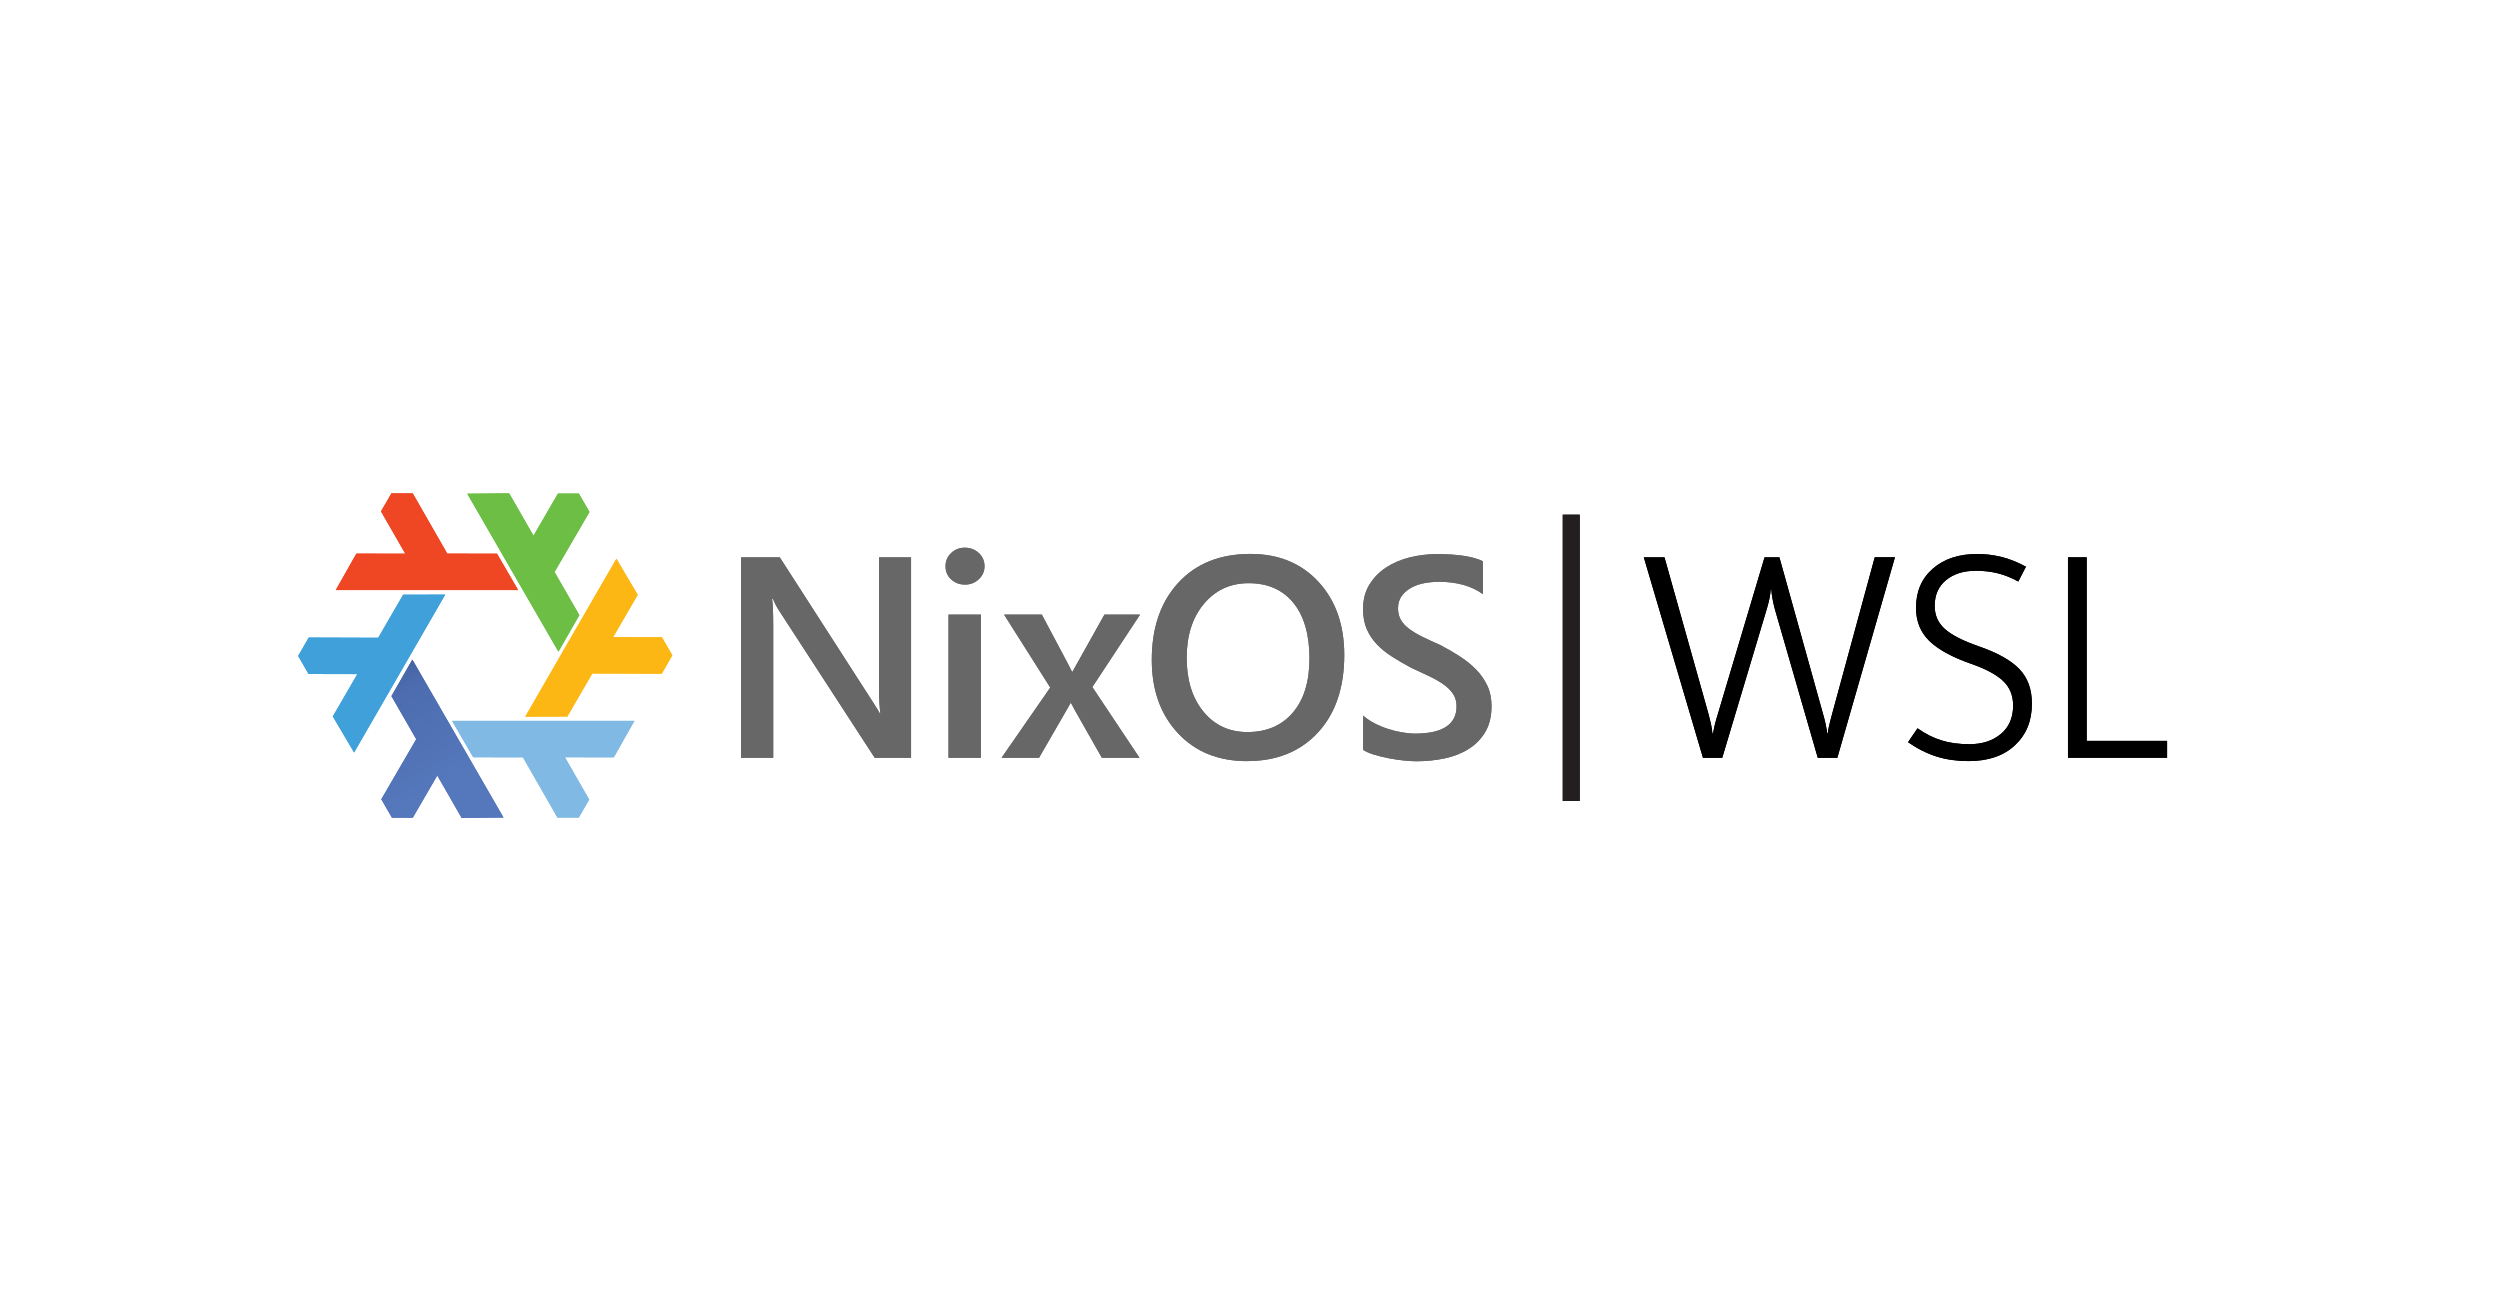 <?xml version="1.0" encoding="UTF-8"?>
<svg id="Layer_1" data-name="Layer 1" xmlns="http://www.w3.org/2000/svg" xmlns:xlink="http://www.w3.org/1999/xlink" viewBox="-40 0 436.61 85.04" width="40" height="21">
  <defs>
    <style>
      .cls-1 {
        fill: #231f20;
      }

      .cls-2 {
        fill: #676767;
      }

      .cls-3 {
        fill: #40a1da;
      }

      .cls-3, .cls-4, .cls-5, .cls-6, .cls-7, .cls-8, .cls-9 {
        fill-rule: evenodd;
      }

      .cls-4 {
        fill: #6cbe45;
      }

      .cls-5 {
        fill: #fdb714;
      }

      .cls-6 {
        fill: url(#linear-gradient-2);
      }

      .cls-7 {
        fill: #ef4623;
      }

      .cls-8 {
        fill: url(#linear-gradient);
      }

      .cls-9 {
        fill: #80bae4;
      }
    </style>
    <linearGradient id="linear-gradient" x1="-576" y1="-587.91" x2="-561.69" y2="-613.21" gradientTransform="translate(484.82 -424.65) scale(.8 -.8)" gradientUnits="userSpaceOnUse">
      <stop offset="0" stop-color="#435f9a"/>
      <stop offset=".23" stop-color="#4c6caf"/>
      <stop offset="1" stop-color="#57b"/>
    </linearGradient>
    <linearGradient id="linear-gradient-2" x1="-576" y1="-587.91" x2="-561.69" y2="-613.21" xlink:href="#linear-gradient"/>
  </defs>
  <path id="use4865" class="cls-9" d="M38.96,53.81h31.84s-3.6,6.37-3.6,6.37l-8.54-.02,4.24,7.39-1.82,3.15h-3.72s-6.03-10.52-6.03-10.52l-8.69-.02-3.69-6.35Z"/>
  <path id="use4865-2" data-name="use4865" class="cls-9" d="M38.96,53.81h31.84s-3.6,6.37-3.6,6.37l-8.54-.02,4.24,7.39-1.82,3.15h-3.72s-6.03-10.52-6.03-10.52l-8.69-.02-3.69-6.35Z"/>
  <g id="use3439-6">
    <path id="path3336-6" class="cls-3" d="M37.76,31.75l-15.92,27.58-3.72-6.3,4.29-7.39-8.52-.02-1.82-3.15,1.85-3.22,12.13.04,4.36-7.52,7.34-.02Z"/>
  </g>
  <g id="use3439-6-2" data-name="use3439-6">
    <path id="path3336-6-2" data-name="path3336-6" class="cls-3" d="M37.76,31.75l-15.92,27.58-3.72-6.3,4.29-7.39-8.52-.02-1.82-3.15,1.85-3.22,12.13.04,4.36-7.52,7.34-.02Z"/>
  </g>
  <g id="use3449-5">
    <path id="path3336-6-3" data-name="path3336-6" class="cls-4" d="M57.52,41.71l-15.92-27.58,7.32-.07,4.25,7.41,4.28-7.37h3.64s1.86,3.22,1.86,3.22l-6.1,10.49,4.33,7.53-3.65,6.37Z"/>
  </g>
  <g id="use3449-5-2" data-name="use3449-5">
    <path id="path3336-6-4" data-name="path3336-6" class="cls-4" d="M57.52,41.71l-15.92-27.58,7.32-.07,4.25,7.41,4.28-7.37h3.64s1.86,3.22,1.86,3.22l-6.1,10.49,4.33,7.53-3.65,6.37Z"/>
  </g>
  <path id="path4260-0" class="cls-8" d="M32.02,43.11l15.92,27.58-7.32.07-4.25-7.41-4.28,7.37h-3.64s-1.86-3.22-1.86-3.22l6.1-10.49-4.33-7.53,3.65-6.37Z"/>
  <path id="path4260-0-2" data-name="path4260-0" class="cls-6" d="M32.02,43.11l15.92,27.58-7.32.07-4.25-7.41-4.28,7.37h-3.64s-1.86-3.22-1.86-3.22l6.1-10.49-4.33-7.53,3.65-6.37Z"/>
  <g id="use4354-5">
    <path id="path4260-0-3" data-name="path4260-0" class="cls-7" d="M50.48,30.96h-31.84s3.6-6.37,3.6-6.37l8.54.02-4.24-7.39,1.82-3.15h3.72s6.03,10.52,6.03,10.52l8.69.02,3.69,6.35Z"/>
  </g>
  <g id="use4354-5-2" data-name="use4354-5">
    <path id="path4260-0-4" data-name="path4260-0" class="cls-7" d="M50.48,30.96h-31.84s3.6-6.37,3.6-6.37l8.54.02-4.24-7.39,1.82-3.15h3.72s6.03,10.52,6.03,10.52l8.69.02,3.69,6.35Z"/>
  </g>
  <g id="use4362-2">
    <path id="path4260-0-5" data-name="path4260-0" class="cls-5" d="M51.73,53.07l15.92-27.58,3.72,6.3-4.29,7.39,8.52.02,1.82,3.15-1.85,3.22-12.13-.04-4.36,7.52-7.34.02Z"/>
  </g>
  <g id="use4362-2-2" data-name="use4362-2">
    <path id="path4260-0-6" data-name="path4260-0" class="cls-5" d="M51.73,53.07l15.92-27.58,3.72,6.3-4.29,7.39,8.52.02,1.82,3.15-1.85,3.22-12.13-.04-4.36,7.52-7.34.02Z"/>
  </g>
  <g>
    <path class="cls-2" d="M119.11,60.25h-6.35l-16.72-25.73c-.42-.65-.77-1.33-1.05-2.03h-.15c.13.75.2,2.35.2,4.81v22.95h-5.62V25.24h6.76l16.16,25.12c.68,1.04,1.12,1.76,1.32,2.15h.1c-.16-.93-.24-2.5-.24-4.71v-22.56h5.59v35.01Z"/>
    <path class="cls-2" d="M128.5,30c-.93,0-1.72-.3-2.38-.9-.66-.6-.99-1.37-.99-2.29s.33-1.7.99-2.32c.66-.62,1.45-.93,2.38-.93s1.77.31,2.44.93c.67.62,1,1.39,1,2.32,0,.88-.33,1.63-1,2.26-.67.63-1.48.94-2.44.94ZM131.31,60.25h-5.66v-25h5.66v25Z"/>
    <path class="cls-2" d="M159.1,35.25l-8.33,12.65,8.23,12.35h-6.57l-4.39-7.74c-.28-.47-.6-1.07-.98-1.81h-.1c-.07.15-.41.75-1.03,1.81l-4.47,7.74h-6.54l8.5-12.26-8.06-12.74h6.59l4.32,8.13c.33.6.64,1.22.95,1.86h.07l5.59-9.99h6.2Z"/>
    <path class="cls-2" d="M177.82,60.84c-5.05,0-9.09-1.64-12.12-4.91-3.04-3.27-4.55-7.53-4.55-12.77,0-5.63,1.55-10.12,4.64-13.48,3.09-3.35,7.29-5.03,12.6-5.03,4.92,0,8.87,1.63,11.88,4.88,3,3.26,4.5,7.51,4.5,12.77,0,5.71-1.54,10.23-4.61,13.55-3.08,3.32-7.19,4.98-12.33,4.98ZM178.09,29.76c-3.21,0-5.81,1.2-7.82,3.59-2.01,2.39-3.02,5.54-3.02,9.45s.98,7.02,2.93,9.4c1.95,2.38,4.51,3.56,7.67,3.56,3.35,0,6-1.13,7.93-3.39,1.94-2.26,2.91-5.43,2.91-9.5s-.94-7.41-2.82-9.69c-1.88-2.28-4.47-3.42-7.78-3.42Z"/>
    <path class="cls-2" d="M198.07,58.86v-5.98c.54.49,1.18.93,1.92,1.32.74.39,1.53.72,2.36.99.83.27,1.66.48,2.49.62s1.59.22,2.29.22c2.44,0,4.26-.41,5.46-1.22,1.2-.81,1.79-1.99,1.79-3.54,0-.83-.2-1.55-.6-2.16-.4-.61-.96-1.17-1.67-1.67-.72-.5-1.56-.99-2.53-1.45-.97-.46-2.01-.95-3.11-1.45-1.19-.63-2.29-1.28-3.32-1.93-1.03-.65-1.92-1.37-2.67-2.16-.76-.79-1.35-1.68-1.78-2.67-.43-.99-.65-2.16-.65-3.49,0-1.64.37-3.07,1.11-4.28.74-1.21,1.72-2.21,2.93-3,1.21-.79,2.59-1.38,4.14-1.76,1.55-.38,3.12-.57,4.74-.57,3.66,0,6.33.42,8.01,1.25v5.74c-1.99-1.43-4.54-2.15-7.67-2.15-.86,0-1.72.08-2.58.24-.85.16-1.62.43-2.29.81-.68.37-1.22.85-1.65,1.44-.42.59-.63,1.29-.63,2.12,0,.78.16,1.46.49,2.03.33.57.8,1.09,1.43,1.56.63.47,1.39.93,2.29,1.38.9.45,1.95.93,3.14,1.45,1.22.63,2.37,1.3,3.45,2,1.08.7,2.03,1.47,2.86,2.32.82.85,1.47,1.79,1.95,2.82.48,1.03.72,2.21.72,3.53,0,1.77-.36,3.27-1.07,4.49-.72,1.22-1.68,2.21-2.89,2.98-1.21.77-2.61,1.32-4.19,1.66-1.58.34-3.25.51-5,.51-.59,0-1.31-.05-2.16-.13-.85-.09-1.73-.22-2.62-.39-.9-.17-1.74-.38-2.54-.62-.8-.24-1.44-.52-1.93-.83Z"/>
  </g>
  <g>
    <path class="cls-2" d="M119.11,60.25h-6.35l-16.72-25.73c-.42-.65-.77-1.33-1.05-2.03h-.15c.13.75.2,2.35.2,4.81v22.95h-5.62V25.24h6.76l16.16,25.12c.68,1.04,1.12,1.76,1.32,2.15h.1c-.16-.93-.24-2.5-.24-4.71v-22.56h5.59v35.01Z"/>
    <path class="cls-2" d="M128.5,30c-.93,0-1.72-.3-2.38-.9-.66-.6-.99-1.37-.99-2.29s.33-1.7.99-2.32c.66-.62,1.45-.93,2.38-.93s1.77.31,2.44.93c.67.62,1,1.39,1,2.32,0,.88-.33,1.63-1,2.26-.67.63-1.48.94-2.44.94ZM131.31,60.25h-5.66v-25h5.66v25Z"/>
    <path class="cls-2" d="M159.1,35.25l-8.33,12.65,8.23,12.35h-6.57l-4.39-7.74c-.28-.47-.6-1.07-.98-1.81h-.1c-.07.15-.41.75-1.03,1.81l-4.47,7.74h-6.54l8.5-12.26-8.06-12.74h6.59l4.32,8.13c.33.6.64,1.22.95,1.86h.07l5.59-9.99h6.2Z"/>
    <path class="cls-2" d="M177.82,60.84c-5.05,0-9.09-1.64-12.12-4.91-3.04-3.27-4.55-7.53-4.55-12.77,0-5.63,1.55-10.12,4.64-13.48,3.09-3.35,7.29-5.03,12.6-5.03,4.92,0,8.87,1.63,11.88,4.88,3,3.26,4.5,7.51,4.5,12.77,0,5.71-1.54,10.23-4.61,13.55-3.08,3.32-7.19,4.98-12.33,4.98ZM178.09,29.76c-3.21,0-5.81,1.2-7.82,3.59-2.01,2.39-3.02,5.54-3.02,9.45s.98,7.02,2.93,9.4c1.95,2.38,4.51,3.56,7.67,3.56,3.35,0,6-1.13,7.93-3.39,1.94-2.26,2.91-5.43,2.91-9.5s-.94-7.41-2.82-9.69c-1.88-2.28-4.47-3.42-7.78-3.42Z"/>
    <path class="cls-2" d="M198.07,58.86v-5.98c.54.49,1.18.93,1.92,1.32.74.39,1.53.72,2.36.99.83.27,1.66.48,2.49.62s1.59.22,2.29.22c2.44,0,4.26-.41,5.46-1.22,1.2-.81,1.79-1.99,1.79-3.54,0-.83-.2-1.55-.6-2.16-.4-.61-.96-1.17-1.67-1.67-.72-.5-1.56-.99-2.53-1.45-.97-.46-2.01-.95-3.11-1.45-1.19-.63-2.29-1.28-3.32-1.93-1.03-.65-1.92-1.37-2.67-2.16-.76-.79-1.35-1.68-1.78-2.67-.43-.99-.65-2.16-.65-3.49,0-1.64.37-3.07,1.11-4.28.74-1.21,1.72-2.21,2.93-3,1.21-.79,2.59-1.38,4.14-1.76,1.55-.38,3.13-.57,4.74-.57,3.66,0,6.33.42,8.01,1.25v5.74c-1.99-1.43-4.54-2.15-7.67-2.15-.86,0-1.72.08-2.58.24-.85.16-1.62.43-2.29.81-.68.37-1.22.85-1.65,1.44-.42.59-.63,1.29-.63,2.12,0,.78.16,1.46.49,2.03.33.57.8,1.09,1.43,1.56.63.47,1.39.93,2.29,1.38.9.45,1.95.93,3.14,1.45,1.22.63,2.37,1.3,3.45,2,1.08.7,2.03,1.47,2.86,2.32.82.85,1.47,1.79,1.95,2.82.48,1.03.72,2.21.72,3.53,0,1.77-.36,3.27-1.07,4.49-.72,1.22-1.68,2.21-2.89,2.98-1.21.77-2.61,1.32-4.19,1.66-1.58.34-3.25.51-5,.51-.59,0-1.31-.05-2.16-.13-.85-.09-1.73-.22-2.62-.39-.9-.17-1.74-.38-2.54-.62-.8-.24-1.44-.52-1.93-.83Z"/>
  </g>
  <path class="cls-1" d="M235.9,67.79h-2.98V17.79h2.98v50Z"/>
  <path class="cls-1" d="M235.9,67.79h-2.98V17.79h2.98v50Z"/>
  <g>
    <path d="M290.94,25.24l-10.06,35.01h-3.42l-7.5-25.98c-.16-.62-.3-1.21-.4-1.78-.11-.57-.18-1.11-.21-1.64h-.1c-.03.47-.11.99-.22,1.55-.11.56-.27,1.17-.46,1.82l-7.79,26.03h-3.37l-10.33-35.01h3.61l7.71,27.44c.16.6.3,1.18.42,1.72.11.55.2,1.08.24,1.6h.12c.05-.37.14-.84.27-1.39.13-.55.31-1.2.54-1.93l8.18-27.44h2.59l7.67,27.54c.16.55.3,1.09.41,1.62.11.53.2,1.05.27,1.57h.1c.03-.33.09-.7.18-1.11.09-.42.2-.87.33-1.36l7.69-28.27h3.52Z"/>
    <path d="M293.22,57.54l1.66-2.44c1.38.98,2.78,1.68,4.2,2.12,1.42.44,3.04.66,4.86.66,2.23,0,4.06-.59,5.49-1.78,1.43-1.19,2.15-2.85,2.15-4.98,0-1.74-.58-3.17-1.73-4.27-1.16-1.11-3.04-2.12-5.66-3.03-3.3-1.16-5.73-2.49-7.26-3.99-1.54-1.51-2.31-3.43-2.31-5.77,0-2.85.98-5.13,2.94-6.84,1.96-1.71,4.55-2.56,7.78-2.56,1.43,0,2.84.18,4.24.52,1.39.35,2.8.92,4.24,1.7l-1.34,2.59c-1.22-.67-2.42-1.15-3.59-1.44-1.17-.29-2.45-.44-3.83-.44-2.15,0-3.88.55-5.2,1.64-1.32,1.09-1.98,2.59-1.98,4.49,0,1.64.6,2.99,1.79,4.05,1.2,1.06,3.15,2.06,5.87,3,3.3,1.14,5.68,2.47,7.14,4,1.46,1.53,2.18,3.54,2.18,6.03,0,2.98-.98,5.4-2.95,7.25-1.97,1.86-4.68,2.78-8.13,2.78-2.02,0-3.87-.26-5.55-.79-1.68-.53-3.35-1.36-4.99-2.5Z"/>
    <path d="M338.47,60.25h-17.31V25.24h3.27v32.06h14.04v2.95Z"/>
  </g>
  <g>
    <path d="M290.94,25.24l-10.06,35.01h-3.42l-7.5-25.98c-.16-.62-.3-1.21-.4-1.78-.11-.57-.18-1.11-.21-1.64h-.1c-.03.47-.11.99-.22,1.55-.11.56-.27,1.17-.46,1.82l-7.79,26.03h-3.37l-10.33-35.01h3.61l7.71,27.44c.16.6.3,1.18.42,1.72.11.55.2,1.08.24,1.6h.12c.05-.37.14-.84.27-1.39.13-.55.31-1.2.54-1.93l8.18-27.44h2.59l7.67,27.54c.16.55.3,1.09.41,1.62.11.53.2,1.05.27,1.57h.1c.03-.33.09-.7.18-1.11.09-.42.2-.87.33-1.36l7.69-28.27h3.52Z"/>
    <path d="M293.22,57.54l1.66-2.44c1.38.98,2.78,1.68,4.2,2.12,1.42.44,3.04.66,4.86.66,2.23,0,4.06-.59,5.49-1.78,1.43-1.19,2.15-2.85,2.15-4.98,0-1.74-.58-3.17-1.73-4.27-1.16-1.11-3.04-2.12-5.66-3.03-3.3-1.16-5.73-2.49-7.26-3.99-1.54-1.51-2.31-3.43-2.31-5.77,0-2.85.98-5.13,2.94-6.84,1.96-1.71,4.55-2.56,7.78-2.56,1.43,0,2.84.18,4.24.52,1.39.35,2.8.92,4.24,1.7l-1.34,2.59c-1.22-.67-2.42-1.15-3.59-1.44-1.17-.29-2.45-.44-3.83-.44-2.15,0-3.88.55-5.2,1.64-1.32,1.09-1.98,2.59-1.98,4.49,0,1.64.6,2.99,1.79,4.05,1.2,1.06,3.15,2.06,5.87,3,3.3,1.14,5.68,2.47,7.14,4,1.46,1.53,2.18,3.54,2.18,6.03,0,2.98-.98,5.4-2.95,7.25-1.97,1.86-4.68,2.78-8.13,2.78-2.02,0-3.87-.26-5.55-.79-1.68-.53-3.35-1.36-4.99-2.5Z"/>
    <path d="M338.47,60.25h-17.31V25.24h3.27v32.06h14.04v2.95Z"/>
  </g>
</svg>
